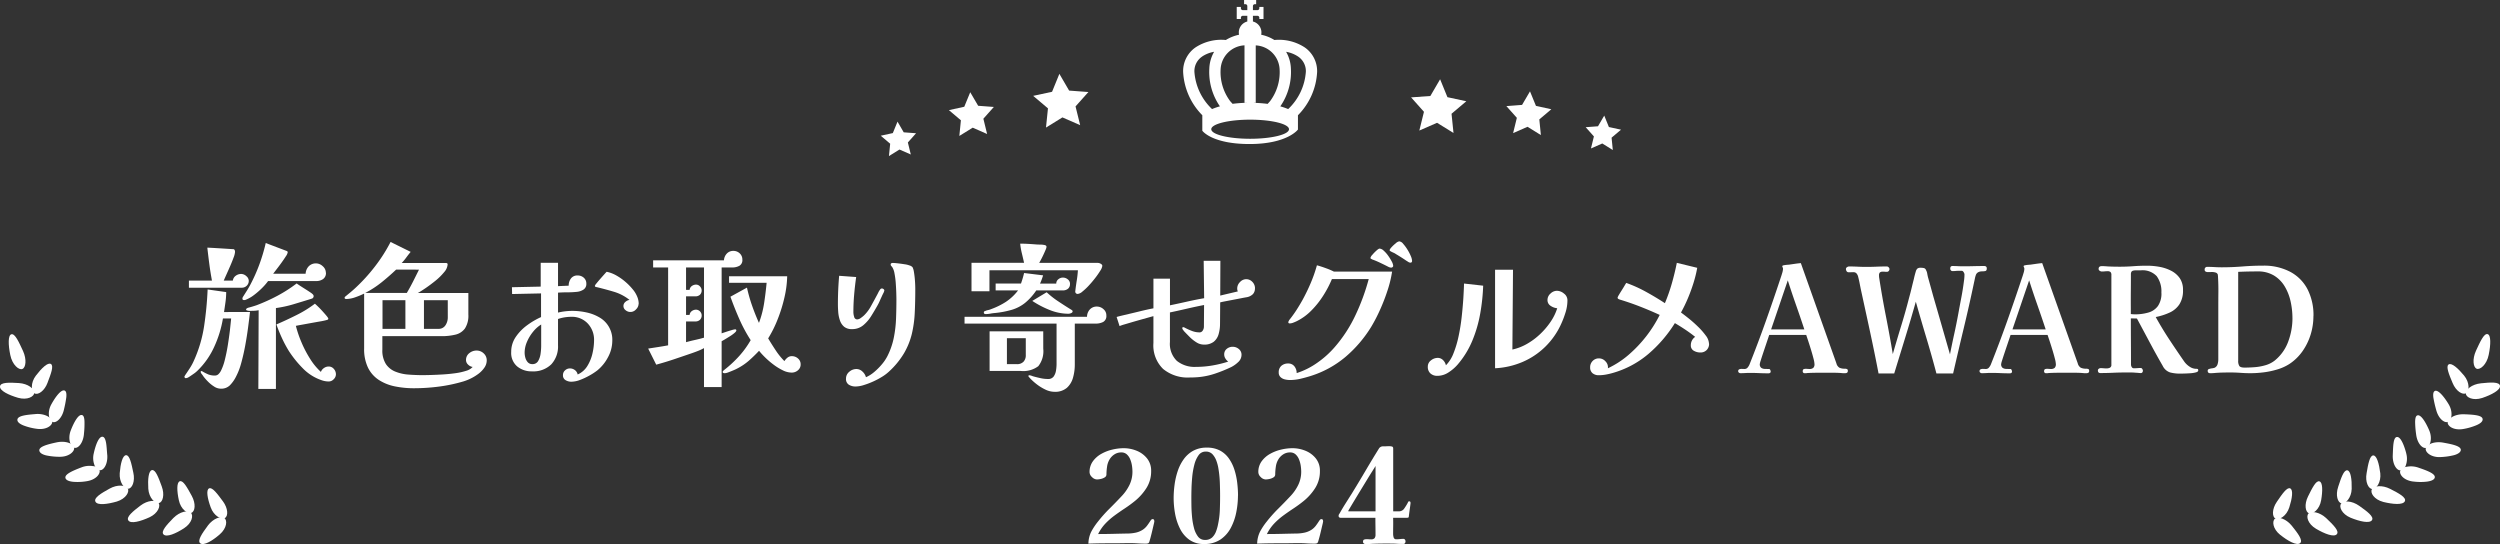 <svg xmlns="http://www.w3.org/2000/svg" width="302.332" height="65.791" viewBox="0 0 302.332 65.791">
  <rect x="0" y="0" width="302.332" height="65.791" fill="#333333" stroke="none"/>
  <g id="side_title_sp" transform="translate(162 3046.465)">
    <g id="Group_26600" data-name="Group 26600" transform="translate(-139.696 -3017.282)">
      <g id="Group_26597" data-name="Group 26597" transform="translate(0 0)">
        <path id="Path_23962" data-name="Path 23962" d="M7.929,96.223q-.093.823-.234,1.889t-.346,2.179q-.206,1.113-.486,2.123a8.007,8.007,0,0,1-.673,1.72,4.056,4.056,0,0,1-.7.963,1.48,1.48,0,0,1-1.094.4,1.483,1.483,0,0,1-.785-.243,4.1,4.1,0,0,1-.739-.589,6.138,6.138,0,0,1-.57-.645q-.056-.094-.2-.281a.585.585,0,0,1-.14-.261.1.1,0,0,1,.112-.112.34.34,0,0,1,.093.038,5.794,5.794,0,0,0,.729.374,2.132,2.132,0,0,0,.8.131.6.6,0,0,0,.449-.2,1.473,1.473,0,0,0,.281-.4,6.223,6.223,0,0,0,.467-1.328q.206-.823.356-1.758T5.5,98.439q.093-.85.15-1.431H4.656A13.454,13.454,0,0,1,3.618,100.4,9.426,9.426,0,0,1,1.59,103.31a3.164,3.164,0,0,1-.412.346c-.149.106-.3.209-.449.309a3.236,3.236,0,0,1-.28.177.64.64,0,0,1-.318.084.108.108,0,0,1-.093-.065.228.228,0,0,1-.037-.1.2.2,0,0,1,.037-.112.991.991,0,0,0,.056-.094q.281-.411.561-.841a6.264,6.264,0,0,0,.486-.9A15.794,15.794,0,0,0,2.384,97.9a42.051,42.051,0,0,0,.421-4.4l2.244.318a8.759,8.759,0,0,1-.084,1.206q-.084.608-.177,1.206Zm-.15-3.759a.791.791,0,0,1-.243.58.814.814,0,0,1-.6.243H.542v-.86H3.329q-.187-.991-.318-1.991t-.243-1.992q.093,0,.449.019t.814.047l.9.056,1.038.065a.258.258,0,0,1,.122.15.649.649,0,0,1,.028.187,2.334,2.334,0,0,1-.168.655q-.168.468-.411,1.028t-.468,1.056q-.224.5-.318.72h1.1a.85.85,0,0,1,.356-.589,1.1,1.1,0,0,1,.655-.215.932.932,0,0,1,.617.262.764.764,0,0,1,.3.58m9.331-.991a.873.873,0,0,1-.346.767,1.412,1.412,0,0,1-.832.243H10.116a6.843,6.843,0,0,1-.729.841,9.268,9.268,0,0,1-.954.832,4.218,4.218,0,0,1-.972.57.536.536,0,0,1-.243.056c-.137,0-.206-.056-.206-.168a.45.45,0,0,1,.093-.262l.449-.71q.224-.355.411-.711a19.932,19.932,0,0,0,1.1-2.468,21.281,21.281,0,0,0,.767-2.58l2.562.972a.161.161,0,0,1,.093.168,1.26,1.26,0,0,1-.224.468q-.224.356-.542.795t-.6.8q-.28.365-.393.514h3.927a1.4,1.4,0,0,1,.374-.9,1.206,1.206,0,0,1,1.7-.01,1.04,1.04,0,0,1,.374.776m-1.477,2.842a.329.329,0,0,1-.168.281l-.112.037-.112.037q-1.028.318-2.057.627a14,14,0,0,1-2.113.458v9.78H8.938l.037-9.518a3.479,3.479,0,0,1-.57.066q-.29.01-.589.009a1.269,1.269,0,0,1-.2-.037q-.159-.037-.159-.112a.169.169,0,0,1,.093-.15.84.84,0,0,1,.149-.075q.449-.112,1.01-.3a21.7,21.7,0,0,0,2.524-1.141,16.888,16.888,0,0,0,2.338-1.5q.15.112.44.3t.617.393q.327.206.589.383a1.724,1.724,0,0,1,.336.271.366.366,0,0,1,.075.187m2.693,9.443a.842.842,0,0,1-.271.608.822.822,0,0,1-.589.271,2.591,2.591,0,0,1-.916-.168,5.728,5.728,0,0,1-2.244-1.44,12.908,12.908,0,0,1-1.683-2.094,14.68,14.68,0,0,1-.832-1.561q-.383-.832-.664-1.636,1.141-.486,2.412-1.122a13.759,13.759,0,0,0,2.244-1.384q.093.075.356.327t.551.57q.29.318.5.57t.215.346q0,.094-.112.131c-.075.025-.137.044-.187.056a6.749,6.749,0,0,1-.673.14q-.486.084-1.057.187l-1.094.2q-.524.093-.8.15a13.272,13.272,0,0,0,.673,1.982,13.485,13.485,0,0,0,1.056,2.02,7.443,7.443,0,0,0,1.3,1.571.914.914,0,0,1,.365-.468.988.988,0,0,1,.57-.187.8.8,0,0,1,.626.29.959.959,0,0,1,.252.645" transform="translate(0 -87.677)" fill="#fff"/>
        <path id="Path_23963" data-name="Path 23963" d="M75.05,101.815a1.543,1.543,0,0,1-.29.888,3.194,3.194,0,0,1-.73.748,5.961,5.961,0,0,1-1.8.907,18.748,18.748,0,0,1-2.955.626,23.4,23.4,0,0,1-3.011.2,11.433,11.433,0,0,1-2.319-.225,5.6,5.6,0,0,1-1.926-.767,3.738,3.738,0,0,1-1.318-1.477,5.115,5.115,0,0,1-.477-2.338V93.737a9.353,9.353,0,0,1-1.056.44,3.365,3.365,0,0,1-1.113.215.309.309,0,0,1-.122-.028.1.1,0,0,1-.066-.1.17.17,0,0,1,.056-.15l.636-.524q.317-.262.617-.542a20.993,20.993,0,0,0,2.356-2.59,19.108,19.108,0,0,0,1.889-2.964l2.431,1.2q-.281.336-.533.682a6.926,6.926,0,0,1-.552.664h5.348q.206,0,.206.168a1.573,1.573,0,0,1-.42.935,7.06,7.06,0,0,1-1.038,1.029q-.617.5-1.215.907t-.935.589h6.115v2.6a2.839,2.839,0,0,1-.411,1.683,1.97,1.97,0,0,1-1.141.748,6.991,6.991,0,0,1-1.72.187H62.428v1.627a3.059,3.059,0,0,0,.43,1.749,2.492,2.492,0,0,0,1.15.916,5.267,5.267,0,0,0,1.58.355q.86.066,1.72.066.374,0,1.019-.019t1.421-.065q.776-.047,1.515-.15a7.316,7.316,0,0,0,1.3-.29,1.655,1.655,0,0,0,.785-.467.959.959,0,0,1-.551-.281.738.738,0,0,1-.252-.542,1.028,1.028,0,0,1,.393-.841,1.361,1.361,0,0,1,.879-.318,1.22,1.22,0,0,1,.869.346,1.127,1.127,0,0,1,.365.851M64.092,90.838q-.842.8-1.767,1.543a12.013,12.013,0,0,1-1.973,1.281h5.03q.411-.692.767-1.4l.71-1.421Zm1.122,3.7H62.446V98h2.768Zm5.124,0h-2.88V98H69.2a.955.955,0,0,0,.86-.431,1.707,1.707,0,0,0,.281-.953Z" transform="translate(-38.492 -87.416)" fill="#fff"/>
        <path id="Path_23964" data-name="Path 23964" d="M130.252,104.457a4.2,4.2,0,0,1-.514,1.982,5.118,5.118,0,0,1-1.3,1.608,7.365,7.365,0,0,1-.916.6,8.414,8.414,0,0,1-1.15.542,3.048,3.048,0,0,1-1.075.224,1.341,1.341,0,0,1-.692-.187.659.659,0,0,1-.318-.617.749.749,0,0,1,.252-.57.841.841,0,0,1,.589-.233.971.971,0,0,1,.6.2.881.881,0,0,1,.336.533,2.612,2.612,0,0,0,1.178-1.038,5.023,5.023,0,0,0,.617-1.533,7.128,7.128,0,0,0,.187-1.561,2.861,2.861,0,0,0-.758-2.029,2.615,2.615,0,0,0-2.01-.814,5.193,5.193,0,0,0-.795.065,4.544,4.544,0,0,0-.795.2V105a3.175,3.175,0,0,1-.823,2.319,3.1,3.1,0,0,1-2.319.842,2.727,2.727,0,0,1-1.8-.6,2.131,2.131,0,0,1-.72-1.739,3.174,3.174,0,0,1,.551-1.823,5.755,5.755,0,0,1,1.384-1.421,9.132,9.132,0,0,1,1.674-.982V98.734l-3.5.075-.019-.823,3.478-.075v-2.88h2.094v2.824l1.291-.056a1.415,1.415,0,0,1,.271-.869.949.949,0,0,1,.814-.365,1.082,1.082,0,0,1,.739.271.913.913,0,0,1,.309.72.791.791,0,0,1-.365.729,1.788,1.788,0,0,1-.795.262q-.561.056-1.131.056t-1.132.038v2.412a7.528,7.528,0,0,1,1.721-.206,8.087,8.087,0,0,1,1.72.187,5.279,5.279,0,0,1,1.561.6,3.1,3.1,0,0,1,1.561,2.824m-8.6-1.964a3.881,3.881,0,0,0-.982.879,5,5,0,0,0-.739,1.225,3.321,3.321,0,0,0-.281,1.3,2.348,2.348,0,0,0,.084.6,1.339,1.339,0,0,0,.29.552.708.708,0,0,0,.561.234.758.758,0,0,0,.71-.393,2.426,2.426,0,0,0,.29-.907,7,7,0,0,0,.066-.851Zm11.781-2.506a.96.96,0,0,1-.309.673.893.893,0,0,1-1.253.112.632.632,0,0,1-.037-1.01.948.948,0,0,1,.5-.243,5.568,5.568,0,0,0-1.907-.991q-1.066-.318-2.094-.561a.245.245,0,0,1-.122-.037.121.121,0,0,1-.066-.112.858.858,0,0,1,.187-.29q.186-.234.449-.533t.486-.551q.225-.253.3-.327a3.936,3.936,0,0,1,1.178.449,6.67,6.67,0,0,1,1.122.794,7.025,7.025,0,0,1,.879.907,3.259,3.259,0,0,1,.5.814,2.289,2.289,0,0,1,.2.907" transform="translate(-78.509 -92.434)" fill="#fff"/>
        <path id="Path_23965" data-name="Path 23965" d="M178.9,91.777a.781.781,0,0,1-.364.758,1.769,1.769,0,0,1-.851.2h-1.291V100.7l.477-.159q.364-.122.72-.225a2.514,2.514,0,0,1,.43-.1c.1,0,.15.044.15.131s-.075.178-.225.309a4.361,4.361,0,0,1-.552.4q-.327.206-.608.374t-.393.224V107.2H174.26v-4.713a5.9,5.9,0,0,1-.692.327q-.356.14-.729.271-1.085.374-2.169.739t-2.188.664l-.972-1.945,1.206-.187q.608-.093,1.206-.206V92.731h-1.814v-.86h8.565a1.292,1.292,0,0,1,.346-.814,1.044,1.044,0,0,1,.795-.327,1.08,1.08,0,0,1,.767.3.985.985,0,0,1,.318.748m-4.637.954H172.09v2.711h.43a.65.65,0,0,1,.271-.467.861.861,0,0,1,.514-.168.634.634,0,0,1,.468.215.721.721,0,0,1-.01,1.019.809.809,0,0,1-.551.187H172.09v2.244h.43a.65.65,0,0,1,.271-.467.861.861,0,0,1,.514-.168.7.7,0,0,1,.673.673.727.727,0,0,1-.206.552.78.78,0,0,1-.561.2H172.09v2.506q.542-.149,1.094-.271t1.075-.271Zm11.687,11.725a.9.9,0,0,1-.327.711,1.13,1.13,0,0,1-.757.28,2.449,2.449,0,0,1-1.066-.271,6.837,6.837,0,0,1-1.113-.682,9.832,9.832,0,0,1-1.01-.86,9.276,9.276,0,0,1-.757-.823q-.6.636-1.225,1.188a6.93,6.93,0,0,1-1.43.963,4.528,4.528,0,0,1-.44.206q-.309.131-.608.243a1.44,1.44,0,0,1-.449.112.5.5,0,0,1-.159-.028.129.129,0,0,1-.084-.14.2.2,0,0,1,.093-.15c.062-.05.106-.087.131-.112a14.146,14.146,0,0,0,1.758-1.636,11.035,11.035,0,0,0,1.4-1.935,18.206,18.206,0,0,1-1.374-2.552q-.589-1.337-1.075-2.7l2-1.1a18.813,18.813,0,0,0,.608,2.151q.365,1.048.832,2.094h.019a12.1,12.1,0,0,0,.617-2.384q.187-1.225.3-2.44h-4.544V93.8h7.031a12.478,12.478,0,0,1-.327,2.543A18,18,0,0,1,183.17,99a14.013,14.013,0,0,1-1.15,2.31q.411.692.907,1.44a8.434,8.434,0,0,0,1.057,1.309,1.626,1.626,0,0,1,.374-.421.82.82,0,0,1,.524-.177,1.1,1.1,0,0,1,.748.281.906.906,0,0,1,.318.71" transform="translate(-111.428 -89.572)" fill="#fff"/>
        <path id="Path_23966" data-name="Path 23966" d="M241.653,98.435a1.1,1.1,0,0,1-.131.336q-.131.262-.168.355-.132.281-.253.561a5.536,5.536,0,0,1-.271.542q-.336.6-.748,1.262a4.625,4.625,0,0,1-.973,1.131,2.06,2.06,0,0,1-1.365.468,1.426,1.426,0,0,1-.963-.3,1.721,1.721,0,0,1-.5-.776,4.064,4.064,0,0,1-.2-1q-.038-.523-.037-.972,0-.86.037-1.7t.113-1.7l2.057.15q-.15,1.066-.243,2.132t-.093,2.15a1.92,1.92,0,0,0,.093.524.376.376,0,0,0,.374.318.824.824,0,0,0,.449-.187,3.2,3.2,0,0,0,.392-.318,4.746,4.746,0,0,0,.842-1.141q.393-.711.692-1.272c.063-.113.122-.227.178-.346a1.881,1.881,0,0,1,.2-.327.266.266,0,0,1,.225-.15.34.34,0,0,1,.2.075.224.224,0,0,1,.1.187m3.74-.168q0,1.515-.065,2.861a13.815,13.815,0,0,1-.355,2.552,8.7,8.7,0,0,1-.954,2.347,9.82,9.82,0,0,1-1.86,2.244,5.178,5.178,0,0,1-.795.589,9.58,9.58,0,0,1-2.216,1,3.464,3.464,0,0,1-.973.168,1.512,1.512,0,0,1-.813-.215.8.8,0,0,1-.346-.739,1.044,1.044,0,0,1,.392-.823,1.294,1.294,0,0,1,.86-.337,1.05,1.05,0,0,1,.739.309,1.408,1.408,0,0,1,.421.683,4.017,4.017,0,0,0,.991-.626,7.406,7.406,0,0,0,.935-.935,5.091,5.091,0,0,0,.654-.963,8.731,8.731,0,0,0,.776-2.2,14.218,14.218,0,0,0,.281-2.309q.046-1.178.047-2.337,0-.317-.018-.879c-.012-.374-.035-.767-.065-1.178a9.6,9.6,0,0,0-.15-1.131,2.085,2.085,0,0,0-.271-.757,1.939,1.939,0,0,0-.131-.15.258.258,0,0,1-.056-.187.132.132,0,0,1,.084-.131.391.391,0,0,1,.159-.037q.186,0,.607.047t.832.112a2.632,2.632,0,0,1,.58.14.743.743,0,0,1,.383.225,1.791,1.791,0,0,1,.14.43,10.637,10.637,0,0,1,.141,1.1q.046.6.047,1.122" transform="translate(-157.017 -92.472)" fill="#fff"/>
        <path id="Path_23967" data-name="Path 23967" d="M298.936,96.782a.806.806,0,0,1-.383.795,1.966,1.966,0,0,1-.907.2h-2.525v4.956a5.787,5.787,0,0,1-.215,1.58,2.548,2.548,0,0,1-.748,1.234,2.182,2.182,0,0,1-1.505.477,2.6,2.6,0,0,1-1.113-.281,5.65,5.65,0,0,1-1.1-.692,6.341,6.341,0,0,1-.851-.8.206.206,0,0,1-.075-.131.082.082,0,0,1,.094-.093h.056a1.161,1.161,0,0,1,.252.065q.122.047.252.084.411.112.851.206a4.09,4.09,0,0,0,.851.093.8.8,0,0,0,.7-.308,1.723,1.723,0,0,0,.281-.73,5.08,5.08,0,0,0,.065-.776V97.773H281.788V96.95H296.6a1.307,1.307,0,0,1,.346-.889,1.118,1.118,0,0,1,.851-.346,1.169,1.169,0,0,1,.785.309.966.966,0,0,1,.356.757m-.486-6a1.373,1.373,0,0,1-.243.589,9.825,9.825,0,0,1-.617.888q-.374.487-.785.926a7.129,7.129,0,0,1-.767.72,1.052,1.052,0,0,1-.543.281.281.281,0,0,1-.318-.318.407.407,0,0,1,.01-.084.47.47,0,0,0,.009-.084q.074-.6.168-1.187t.131-1.188H284.8v2.543H282.63v-3.44h6.358q-.131-.58-.271-1.16a8.41,8.41,0,0,1-.2-1.159q.486,0,.973.028t.953.066c.15.012.305.018.468.018a2.855,2.855,0,0,1,.467.038.745.745,0,0,1,.225.066.2.2,0,0,1,.094.2,1.321,1.321,0,0,1-.113.346q-.112.271-.271.608t-.3.6q-.14.262-.2.356h7.106a.748.748,0,0,1,.327.1c.131.069.2.153.2.252m-3.908,2.188a.712.712,0,0,1-.243.589.951.951,0,0,1-.617.2h-3.216a6.961,6.961,0,0,1-1.374,1.524,4.738,4.738,0,0,1-1.562.813,11.344,11.344,0,0,1-2.038.393,4.643,4.643,0,0,0-.571.075,2.993,2.993,0,0,1-.57.056q-.224,0-.225-.187a.159.159,0,0,1,.047-.131.314.314,0,0,1,.121-.056,1.713,1.713,0,0,1,.356-.112,1.677,1.677,0,0,0,.355-.112,8.91,8.91,0,0,0,1.8-.888,6.14,6.14,0,0,0,1.459-1.375h-2.712V92.93h3.067q.112-.318.206-.636t.168-.636l2.3.281q-.075.243-.168.5c-.062.168-.131.334-.206.5h1.964a.646.646,0,0,1,.252-.524.856.856,0,0,1,.551-.206.929.929,0,0,1,.589.215.674.674,0,0,1,.271.552m-3.235,7.835a2.912,2.912,0,0,1-.6,2.113,3.019,3.019,0,0,1-2.113.58h-3.777V98.708h6.489Zm-2.113-1.272h-2.281v3.142h1.2a1.067,1.067,0,0,0,.8-.29,1.121,1.121,0,0,0,.281-.814Zm5.666-3.254c0,.1-.063.175-.187.224a.864.864,0,0,1-.3.075,6.121,6.121,0,0,1-2.3-.458,11.438,11.438,0,0,1-2.094-1.094l1.739-1.047a10.72,10.72,0,0,0,1.4,1.1q.785.524,1.515.973a1.37,1.37,0,0,1,.131.084.181.181,0,0,1,.093.14" transform="translate(-187.447 -87.825)" fill="#fff"/>
        <path id="Path_23968" data-name="Path 23968" d="M353.43,97.652a.984.984,0,0,1-.243.683,1.431,1.431,0,0,1-.8.383c-.15.025-.368.065-.654.122s-.6.116-.926.178-.639.122-.926.177-.5.1-.654.14l-.019,2.581a4.479,4.479,0,0,1-.168,1.253,1.819,1.819,0,0,1-.589.925,1.852,1.852,0,0,1-1.206.346,1.676,1.676,0,0,1-.889-.271,4.533,4.533,0,0,1-.823-.655q-.383-.383-.682-.7c-.038-.05-.081-.109-.131-.177a.337.337,0,0,1-.075-.2.092.092,0,0,1,.093-.1.225.225,0,0,1,.15.028,7.54,7.54,0,0,0,.916.421,2.565,2.565,0,0,0,.916.177.447.447,0,0,0,.4-.224.867.867,0,0,0,.14-.468l.019-2.618q-.972.187-2.1.449t-2.029.449v3.572a2.878,2.878,0,0,0,.832,2.281,3.414,3.414,0,0,0,2.328.73,11.661,11.661,0,0,0,1.973-.168,14.039,14.039,0,0,0,1.917-.468,1.27,1.27,0,0,1-.346-.383.913.913,0,0,1-.14-.477.834.834,0,0,1,.308-.682,1.1,1.1,0,0,1,.72-.252,1.128,1.128,0,0,1,.739.271.87.87,0,0,1,.327.7,1.181,1.181,0,0,1-.412.888,3.558,3.558,0,0,1-.823.589,17.221,17.221,0,0,1-1.973.8,8.929,8.929,0,0,1-2.085.43c-.162.012-.324.021-.486.028s-.33.009-.5.009a4.659,4.659,0,0,1-3.207-1.038,3.973,3.973,0,0,1-1.169-3.132V101q-.15.038-.552.15l-.935.262q-.533.15-1.075.308l-.953.281a5.48,5.48,0,0,0-.58.2l-.355-1.1c.112-.037.311-.09.6-.159l.991-.234q.561-.13,1.132-.271t1.037-.243q.468-.1.692-.14v-3.59h2V99.69q.991-.205,2.076-.449t2.057-.411l-.056-4.525h2.02l-.018,4.207q.542-.13,1.1-.261l1.028-.243a.782.782,0,0,1-.075-.356,1.087,1.087,0,0,1,.337-.776,1.024,1.024,0,0,1,.748-.346,1.011,1.011,0,0,1,.748.327,1.1,1.1,0,0,1,.318.795" transform="translate(-223.971 -91.95)" fill="#fff"/>
        <path id="Path_23969" data-name="Path 23969" d="M408.992,90.932a13.838,13.838,0,0,1-.542,2.244,22.784,22.784,0,0,1-.917,2.375,19.442,19.442,0,0,1-1.066,2.057,15.248,15.248,0,0,1-3.123,3.647,12.2,12.2,0,0,1-4.208,2.3q-.6.187-1.234.337a5.555,5.555,0,0,1-1.272.149,2.634,2.634,0,0,1-.6-.075,1.125,1.125,0,0,1-.533-.281.738.738,0,0,1-.215-.561,1.015,1.015,0,0,1,.318-.8,1.2,1.2,0,0,1,.823-.281.909.909,0,0,1,.757.346,1.281,1.281,0,0,1,.271.814,9.078,9.078,0,0,0,2.524-1.272,11.379,11.379,0,0,0,2.094-1.889,16.629,16.629,0,0,0,2.506-3.871,25.624,25.624,0,0,0,1.59-4.338h-4.451a13.023,13.023,0,0,1-1.019,1.954,10.608,10.608,0,0,1-1.449,1.833,6.559,6.559,0,0,1-1.776,1.3q-.15.075-.411.177a1.261,1.261,0,0,1-.449.1q-.168,0-.168-.15a.153.153,0,0,1,.038-.112c.012-.025.025-.053.037-.084a.2.2,0,0,1,.037-.065,13.933,13.933,0,0,0,.86-1.188q.393-.608.748-1.244.542-.991.991-2.047a17.03,17.03,0,0,0,.748-2.141q.543.15,1.122.365a8.242,8.242,0,0,1,.935.4Zm.131-.673a.177.177,0,0,1-.075.122.214.214,0,0,1-.131.066.757.757,0,0,1-.374-.093q-.393-.206-.963-.477a10.255,10.255,0,0,0-1-.421,1.2,1.2,0,0,0-.131-.075.119.119,0,0,1-.075-.112.857.857,0,0,1,.224-.365,4.835,4.835,0,0,1,.5-.514q.271-.243.384-.243a.807.807,0,0,1,.486.243,3.515,3.515,0,0,1,.542.608,5.7,5.7,0,0,1,.44.71,1.32,1.32,0,0,1,.178.552m2.281-.636q0,.224-.206.224a.529.529,0,0,1-.272-.1c-.106-.068-.19-.122-.252-.159q-.3-.206-.608-.4t-.626-.384a1.439,1.439,0,0,0-.262-.149q-.131-.056-.28-.131a1.358,1.358,0,0,0-.131-.075.12.12,0,0,1-.075-.112q0-.112.234-.365a4.678,4.678,0,0,1,.514-.477.837.837,0,0,1,.411-.225.7.7,0,0,1,.468.29,5.035,5.035,0,0,1,.514.692,5.319,5.319,0,0,1,.411.785,1.7,1.7,0,0,1,.159.589" transform="translate(-262.946 -87.267)" fill="#fff"/>
        <path id="Path_23970" data-name="Path 23970" d="M455.822,99.471a24.122,24.122,0,0,1-.356,3.366,15.6,15.6,0,0,1-.954,3.282,10.707,10.707,0,0,1-1.776,2.889,5.1,5.1,0,0,1-1.094.944,2.446,2.446,0,0,1-1.356.421,1.2,1.2,0,0,1-.841-.29,1.044,1.044,0,0,1-.318-.813.931.931,0,0,1,.384-.767,1.3,1.3,0,0,1,.814-.3.881.881,0,0,1,.645.271,1.233,1.233,0,0,1,.346.626,4.144,4.144,0,0,0,.916-1.449,12.492,12.492,0,0,0,.617-2.066q.243-1.14.374-2.328t.2-2.244q.065-1.057.084-1.8Zm10.191,1.758a4.939,4.939,0,0,1-.225,1.459,11.407,11.407,0,0,1-.523,1.384,9.109,9.109,0,0,1-1.936,2.786,8.945,8.945,0,0,1-2.758,1.842,9.652,9.652,0,0,1-3.31.757V97.545h2.169l-.075,9.649a6.143,6.143,0,0,0,1.73-.664,8.15,8.15,0,0,0,1.589-1.169,8.934,8.934,0,0,0,1.291-1.505,6.289,6.289,0,0,0,.813-1.655,1.709,1.709,0,0,1-.795-.29.812.812,0,0,1-.383-.72,1.02,1.02,0,0,1,.365-.767,1.13,1.13,0,0,1,.776-.336,1.358,1.358,0,0,1,.851.336,1,1,0,0,1,.421.8" transform="translate(-298.762 -94.106)" fill="#fff"/>
        <path id="Path_23971" data-name="Path 23971" d="M522.155,104.812a1.057,1.057,0,0,1-.29.767,1.032,1.032,0,0,1-.776.3,1.551,1.551,0,0,1-.776-.206.712.712,0,0,1-.365-.673,1.211,1.211,0,0,1,.524-1.01q-.581-.467-1.2-.879t-1.253-.785a16.029,16.029,0,0,1-3.216,3.74,11.531,11.531,0,0,1-4.338,2.3,8.076,8.076,0,0,1-.813.187,4.78,4.78,0,0,1-.832.075,1.138,1.138,0,0,1-.758-.243.874.874,0,0,1-.29-.71,1.052,1.052,0,0,1,.309-.776,1.028,1.028,0,0,1,.757-.309,1.047,1.047,0,0,1,.8.374,1,1,0,0,1,.281.823,10.955,10.955,0,0,0,2.515-1.636,15.621,15.621,0,0,0,3.75-4.815q-1.178-.542-2.375-1.01t-2.431-.841a1.162,1.162,0,0,1-.2-.084.184.184,0,0,1-.084-.178,1.264,1.264,0,0,1,.14-.281q.14-.243.336-.551t.356-.58q.158-.271.215-.346a16.127,16.127,0,0,1,2.4,1.085q1.187.654,2.272,1.365a21.361,21.361,0,0,0,.841-2.4q.355-1.243.6-2.477l2.468.6a14.619,14.619,0,0,1-.449,1.823q-.3.963-.692,1.889a17.239,17.239,0,0,1-.823,1.692q.336.244.9.692t1.132,1a8.414,8.414,0,0,1,.963,1.094,1.742,1.742,0,0,1,.392.991" transform="translate(-337.775 -92.434)" fill="#fff"/>
      </g>
      <g id="Group_26598" data-name="Group 26598" transform="translate(187.896 2.634)">
        <path id="Path_23972" data-name="Path 23972" d="M135.451,180.617q0,.263-.333.263h-.211a1.653,1.653,0,0,1-.228-.017q-.439-.036-.9-.035H131.7q-.579,0-1.175.035a.591.591,0,0,1-.14.017h-.14a.217.217,0,0,1-.245-.246q0-.21.149-.254a.922.922,0,0,1,.342-.026q.193.017.316.017a.691.691,0,0,0,.465-.131.6.6,0,0,0,.149-.465,3.281,3.281,0,0,0-.123-.675q-.123-.482-.3-1.061t-.342-1.079l-.237-.71h-4.473l-.158.474q-.123.368-.289.86t-.324.965q-.158.473-.263.815a2.3,2.3,0,0,0-.105.412.52.52,0,0,0,.175.456.792.792,0,0,0,.439.131q.263.009.509.009.088,0,.14.114a.493.493,0,0,1,.053.2.177.177,0,0,1-.079.158.3.3,0,0,1-.166.053q-.579,0-1.149-.026t-1.131-.026q-.281,0-.561.018t-.579.017a.28.28,0,0,1-.175-.07.2.2,0,0,1-.088-.158.231.231,0,0,1,.14-.246.811.811,0,0,1,.324-.044c.123.006.225.009.307.009a.465.465,0,0,0,.377-.184,1.424,1.424,0,0,0,.219-.36q1.035-2.6,1.965-5.218t1.807-5.271q.07-.193.175-.544a2.034,2.034,0,0,0,.105-.526.38.38,0,0,0-.044-.185.305.305,0,0,1-.044-.149c0-.046.058-.081.175-.105a3.485,3.485,0,0,1,.368-.052c.129-.012.211-.018.246-.018l.728-.105q.359-.052.728-.087l4.3,12.121a.852.852,0,0,0,.377.535,1.489,1.489,0,0,0,.64.114.689.689,0,0,1,.263.044c.07.029.105.108.105.237m-5.262-5.035q-.491-1.491-1.009-2.964t-.991-2.965q-.509,1.491-1.009,2.965t-1.009,2.964Z" transform="translate(-122.19 -167.566)" fill="#fff"/>
        <path id="Path_23973" data-name="Path 23973" d="M197.322,169.428q0,.281-.193.316a2.144,2.144,0,0,1-.386.035,1.007,1.007,0,0,0-.421.088.615.615,0,0,0-.3.3,2.961,2.961,0,0,0-.14.491q-.053.263-.105.491-.579,2.754-1.237,5.491t-1.289,5.49h-2.017q-.579-2.193-1.228-4.35t-1.263-4.333q-.614,2.175-1.281,4.342t-1.333,4.341h-1.894q-.368-1.929-.772-3.841t-.824-3.824l-.561-2.579q-.07-.351-.14-.71t-.158-.693a.956.956,0,0,0-.254-.5.551.551,0,0,0-.368-.105q-.219.009-.535.009a.274.274,0,0,1-.254-.131.52.52,0,0,1-.079-.272.252.252,0,0,1,.132-.21.44.44,0,0,1,.237-.088q.508,0,1.035.026t1.052.026q.632,0,1.254-.026t1.237-.026a.293.293,0,0,1,.219.105.315.315,0,0,1,.1.21.351.351,0,0,1-.087.228.284.284,0,0,1-.228.105c-.082,0-.161,0-.237-.009s-.155-.009-.237-.009a.544.544,0,0,0-.377.1.51.51,0,0,0-.1.36c0,.059,0,.12.009.184a1.686,1.686,0,0,0,.026.184q.351,2.281.8,4.561t.833,4.578q.491-1.719,1.017-3.429t.965-3.429q.158-.561.289-1.114t.272-1.1q.052-.246.114-.482t.132-.465a.723.723,0,0,1,.2-.333.63.63,0,0,1,.377-.088,1.976,1.976,0,0,1,.386.035.367.367,0,0,1,.263.245,1.24,1.24,0,0,1,.149.43q.044.254.1.465.158.562.316,1.132t.316,1.149q.508,1.754,1.009,3.5t1.009,3.517q.245-1.245.517-2.482t.5-2.482q.175-.964.36-1.929t.307-1.93q.035-.211.052-.43t.017-.43a.583.583,0,0,0-.1-.254q-.1-.166-.219-.166h-.421a3.265,3.265,0,0,0-.342.017,3.46,3.46,0,0,1-.36.017.26.26,0,0,1-.2-.088.3.3,0,0,1-.079-.211q0-.315.263-.316.316,0,.64.017t.64.017q.648,0,1.28-.017t1.28-.017q.316,0,.316.3" transform="translate(-167.256 -168.779)" fill="#fff"/>
        <path id="Path_23974" data-name="Path 23974" d="M265.57,180.617q0,.263-.333.263h-.211a1.655,1.655,0,0,1-.228-.017q-.439-.036-.9-.035h-2.079q-.579,0-1.175.035a.592.592,0,0,1-.14.017h-.14a.217.217,0,0,1-.245-.246q0-.21.149-.254a.922.922,0,0,1,.342-.026q.193.017.316.017a.692.692,0,0,0,.465-.131.6.6,0,0,0,.149-.465,3.266,3.266,0,0,0-.123-.675q-.123-.482-.3-1.061t-.342-1.079l-.237-.71h-4.473c-.023.07-.076.228-.158.474s-.179.532-.29.86-.219.649-.324.965-.193.587-.263.815a2.318,2.318,0,0,0-.105.412.52.52,0,0,0,.175.456.791.791,0,0,0,.439.131q.263.009.509.009.088,0,.14.114a.493.493,0,0,1,.052.2.177.177,0,0,1-.079.158.3.3,0,0,1-.167.053q-.579,0-1.149-.026t-1.131-.026q-.281,0-.561.018t-.579.017a.281.281,0,0,1-.176-.07.2.2,0,0,1-.087-.158.231.231,0,0,1,.14-.246.812.812,0,0,1,.325-.044c.123.006.225.009.307.009a.465.465,0,0,0,.377-.184,1.427,1.427,0,0,0,.219-.36q1.035-2.6,1.965-5.218t1.807-5.271q.07-.193.175-.544a2.036,2.036,0,0,0,.105-.526.377.377,0,0,0-.044-.185.305.305,0,0,1-.044-.149c0-.046.058-.081.175-.105a3.49,3.49,0,0,1,.368-.052q.193-.018.246-.018l.728-.105q.359-.052.728-.087l4.3,12.121a.851.851,0,0,0,.377.535,1.49,1.49,0,0,0,.64.114.689.689,0,0,1,.263.044c.07.029.105.108.105.237m-5.262-5.035q-.491-1.491-1.009-2.964t-.991-2.965q-.509,1.491-1.009,2.965t-1.009,2.964Z" transform="translate(-223.12 -167.566)" fill="#fff"/>
        <path id="Path_23975" data-name="Path 23975" d="M328.255,181.638q0,.158-.289.237a3.52,3.52,0,0,1-.684.105c-.263.018-.512.029-.745.035s-.392.009-.474.009a4.741,4.741,0,0,1-1.2-.14,1.51,1.51,0,0,1-.9-.789q-.807-1.4-1.579-2.85t-1.544-2.885l-.737-.018q0,1.386.009,2.78t.009,2.8a.593.593,0,0,0,.088.307.285.285,0,0,0,.263.149c.141,0,.281-.006.421-.017s.281-.018.421-.018a.215.215,0,0,1,.167.114.372.372,0,0,1,.079.2.359.359,0,0,1-.062.211.211.211,0,0,1-.184.088,2.417,2.417,0,0,1-.3-.018,2.26,2.26,0,0,0-.281-.018,5.729,5.729,0,0,0-.631-.035h-.631q-.755,0-1.518.035t-1.535.035q-.3,0-.3-.316a.242.242,0,0,1,.105-.2.371.371,0,0,1,.228-.079c.117,0,.234.006.351.017a3.454,3.454,0,0,0,.351.018.931.931,0,0,0,.421-.087.371.371,0,0,0,.175-.369V170.1a.482.482,0,0,0-.105-.36.514.514,0,0,0-.351-.1q-.176,0-.351.018a3.47,3.47,0,0,1-.351.017.458.458,0,0,1-.254-.088.263.263,0,0,1-.132-.228q0-.333.386-.334.175,0,.351.009t.351.026q.351.018.719.026t.719.009q.842,0,1.675-.061t1.658-.061a8.547,8.547,0,0,1,1.473.132,5.014,5.014,0,0,1,1.412.465,2.857,2.857,0,0,1,1.061.9,2.446,2.446,0,0,1,.4,1.447,3.067,3.067,0,0,1-.43,1.719,2.808,2.808,0,0,1-1.175,1,7.471,7.471,0,0,1-1.693.544q.772,1.4,1.666,2.754t1.807,2.666a2.436,2.436,0,0,0,.631.588,1.416,1.416,0,0,0,.79.254.487.487,0,0,1,.184.026c.041.017.061.073.061.166m-4.455-9.4a3.1,3.1,0,0,0-.57-2,2.343,2.343,0,0,0-1.921-.7h-.614a1.227,1.227,0,0,0-.3.035.351.351,0,0,0-.228.158.684.684,0,0,0-.053.3q0,1.018-.009,2.026T320.1,174.1v.719q.122.017.246.026c.081.006.163.009.245.009a5.679,5.679,0,0,0,1.64-.219,2.155,2.155,0,0,0,1.149-.79,2.659,2.659,0,0,0,.421-1.6" transform="translate(-272.614 -168.658)" fill="#fff"/>
        <path id="Path_23976" data-name="Path 23976" d="M386.824,175.078a7.514,7.514,0,0,1-.333,2.21,7.191,7.191,0,0,1-.974,2.008,5.9,5.9,0,0,1-1.587,1.553,5.616,5.616,0,0,1-1.439.658,9.732,9.732,0,0,1-1.675.36,13.019,13.019,0,0,1-1.588.105q-.615,0-1.219-.044t-1.219-.044q-.438,0-.886.009t-.9.044c-.117.012-.228.02-.334.027s-.21.009-.316.009q-.315,0-.315-.281a.217.217,0,0,1,.158-.228,1.94,1.94,0,0,1,.351-.079,1.738,1.738,0,0,0,.3-.061.684.684,0,0,0,.386-.439,2.049,2.049,0,0,0,.088-.579v-6.332q0-.912.009-1.816t-.044-1.8c0-.023,0-.073-.009-.149s-.009-.12-.009-.131a.381.381,0,0,0-.281-.281,1.5,1.5,0,0,0-.491-.061q-.263.009-.439.009a.575.575,0,0,1-.263-.061.239.239,0,0,1-.123-.237.3.3,0,0,1,.333-.333q.438,0,.868.026t.868.026q1.245,0,2.5-.1t2.5-.1a6.786,6.786,0,0,1,3.262.737,5.019,5.019,0,0,1,2.1,2.1,6.855,6.855,0,0,1,.728,3.263m-2.543.246a9.306,9.306,0,0,0-.219-2,6.087,6.087,0,0,0-.71-1.824,3.853,3.853,0,0,0-1.3-1.324,3.7,3.7,0,0,0-1.982-.5q-1.193,0-2.35.053v10.735a1.134,1.134,0,0,0,.14.649q.14.193.631.193.6,0,1.254-.052a6.3,6.3,0,0,0,1.28-.237,3.283,3.283,0,0,0,1.1-.553,5.281,5.281,0,0,0,1.649-2.315,8.134,8.134,0,0,0,.509-2.824" transform="translate(-317.256 -168.657)" fill="#fff"/>
      </g>
    </g>
    <g id="Group_26599" data-name="Group 26599" transform="translate(-30.37 -2992.505)">
      <path id="Path_23977" data-name="Path 23977" d="M219.048,268.335a3.578,3.578,0,0,1-.08.391q-.08.343-.183.781t-.2.8q-.1.359-.128.454-.064.208-.167.247a.86.86,0,0,1-.3.04q-.478,0-.949-.032t-.933-.032q-.415,0-.845.008t-.845.008q-.829,0-1.666.008t-1.682.04a3.379,3.379,0,0,1,.343-1.443,7.676,7.676,0,0,1,.821-1.236,16.3,16.3,0,0,1,1.371-1.538q.733-.726,1.435-1.475a5.4,5.4,0,0,0,.981-1.379,3.641,3.641,0,0,0,.375-1.635,5.079,5.079,0,0,0-.056-.709,3.3,3.3,0,0,0-.207-.766,1.652,1.652,0,0,0-.415-.614.968.968,0,0,0-.678-.239,1.488,1.488,0,0,0-.837.247,1.839,1.839,0,0,0-.6.646,2.3,2.3,0,0,0-.279.853,6.515,6.515,0,0,0-.072.917.409.409,0,0,1-.215.359,1.457,1.457,0,0,1-.486.191,2.292,2.292,0,0,1-.447.056.867.867,0,0,1-.6-.287.83.83,0,0,1-.295-.59,2.183,2.183,0,0,1,.4-1.316,3.154,3.154,0,0,1,1.021-.9,5.035,5.035,0,0,1,1.339-.518,5.958,5.958,0,0,1,1.355-.168,4.135,4.135,0,0,1,1.587.311,3.078,3.078,0,0,1,1.252.925,2.352,2.352,0,0,1,.494,1.523,3.771,3.771,0,0,1-.558,2.041,6.491,6.491,0,0,1-1.419,1.595q-.59.478-1.22.893t-1.228.853a8.418,8.418,0,0,0-1.108.973,5.166,5.166,0,0,0-.877,1.267q.924,0,1.842-.024t1.842-.04a4.882,4.882,0,0,0,.893-.112,2.559,2.559,0,0,0,.829-.351,2.13,2.13,0,0,0,.5-.47q.2-.263.391-.566a1.485,1.485,0,0,1,.128-.167.222.222,0,0,1,.175-.072q.191,0,.191.255" transform="translate(-211.076 -259.262)" fill="#fff"/>
      <path id="Path_23978" data-name="Path 23978" d="M254.939,265.065a10.49,10.49,0,0,1-.2,2,6.853,6.853,0,0,1-.661,1.905,3.868,3.868,0,0,1-1.26,1.419,3.437,3.437,0,0,1-1.977.542,2.967,2.967,0,0,1-1.8-.526,3.671,3.671,0,0,1-1.132-1.371,6.669,6.669,0,0,1-.582-1.81,10.772,10.772,0,0,1-.167-1.842,12.349,12.349,0,0,1,.111-1.61,8.992,8.992,0,0,1,.375-1.643,5.32,5.32,0,0,1,.726-1.443,3.486,3.486,0,0,1,1.148-1.029,3.357,3.357,0,0,1,1.658-.383,3.274,3.274,0,0,1,1.595.359,3.132,3.132,0,0,1,1.076.965,5.031,5.031,0,0,1,.662,1.355,8.379,8.379,0,0,1,.335,1.555,13.209,13.209,0,0,1,.1,1.555m-2.168.128q0-.845-.032-1.706a13.111,13.111,0,0,0-.176-1.706,4.882,4.882,0,0,0-.231-.885,2.374,2.374,0,0,0-.47-.805,1.063,1.063,0,0,0-.829-.335,1.026,1.026,0,0,0-.869.447,3.372,3.372,0,0,0-.51,1.148,9.141,9.141,0,0,0-.255,1.475q-.072.774-.088,1.443t-.016,1.036q0,.351.008.973t.072,1.331a8.361,8.361,0,0,0,.231,1.355,2.928,2.928,0,0,0,.486,1.06,1.013,1.013,0,0,0,.845.414,1.211,1.211,0,0,0,.869-.295,1.94,1.94,0,0,0,.478-.741,5.047,5.047,0,0,0,.247-.893,9.855,9.855,0,0,0,.207-1.658q.032-.829.032-1.658" transform="translate(-236.858 -259.102)" fill="#fff"/>
      <path id="Path_23979" data-name="Path 23979" d="M290.543,268.335a3.656,3.656,0,0,1-.08.391l-.184.781q-.1.439-.2.8t-.128.454q-.064.208-.167.247a.858.858,0,0,1-.3.04q-.478,0-.949-.032t-.933-.032q-.415,0-.845.008t-.845.008q-.829,0-1.666.008t-1.682.04a3.379,3.379,0,0,1,.343-1.443,7.662,7.662,0,0,1,.821-1.236,16.373,16.373,0,0,1,1.371-1.538q.733-.726,1.435-1.475a5.392,5.392,0,0,0,.981-1.379,3.64,3.64,0,0,0,.375-1.635,5.075,5.075,0,0,0-.056-.709,3.3,3.3,0,0,0-.207-.766,1.652,1.652,0,0,0-.414-.614.969.969,0,0,0-.678-.239,1.486,1.486,0,0,0-.837.247,1.837,1.837,0,0,0-.6.646,2.307,2.307,0,0,0-.279.853,6.5,6.5,0,0,0-.072.917.409.409,0,0,1-.216.359,1.454,1.454,0,0,1-.486.191,2.289,2.289,0,0,1-.446.056.866.866,0,0,1-.6-.287.83.83,0,0,1-.295-.59,2.183,2.183,0,0,1,.4-1.316,3.154,3.154,0,0,1,1.021-.9,5.04,5.04,0,0,1,1.339-.518,5.959,5.959,0,0,1,1.355-.168,4.135,4.135,0,0,1,1.587.311,3.076,3.076,0,0,1,1.252.925,2.352,2.352,0,0,1,.494,1.523,3.77,3.77,0,0,1-.558,2.041,6.489,6.489,0,0,1-1.419,1.595q-.59.478-1.22.893t-1.228.853a8.42,8.42,0,0,0-1.108.973,5.166,5.166,0,0,0-.877,1.267q.924,0,1.842-.024t1.842-.04a4.881,4.881,0,0,0,.893-.112,2.563,2.563,0,0,0,.83-.351,2.135,2.135,0,0,0,.5-.47q.2-.263.391-.566a1.47,1.47,0,0,1,.128-.167.221.221,0,0,1,.175-.072q.191,0,.192.255" transform="translate(-262.161 -259.262)" fill="#fff"/>
      <path id="Path_23980" data-name="Path 23980" d="M325.777,265.487q0,.1-.048.446t-.1.717c-.032.245-.053.42-.064.526-.011.074-.039.117-.087.128a.685.685,0,0,1-.152.016h-1.658q.016.495.008.981t-.008.965a1.564,1.564,0,0,0,.064.43.306.306,0,0,0,.335.223,3.811,3.811,0,0,0,.43-.024,3.531,3.531,0,0,1,.415-.024.215.215,0,0,1,.192.1.368.368,0,0,1,0,.415.215.215,0,0,1-.192.1q-.223,0-.455-.008t-.454-.024q-.351-.016-.7-.016h-.718q-.367,0-.733.008c-.245.006-.489.013-.734.024-.128.01-.255.019-.383.024s-.261.008-.4.008a.337.337,0,0,1-.207-.072.235.235,0,0,1-.1-.2c0-.149.043-.239.128-.271a.859.859,0,0,1,.3-.048c.085,0,.173,0,.263.008s.178.008.263.008a.546.546,0,0,0,.446-.143.728.728,0,0,0,.112-.447q0-.51-.008-1.013t-.008-1h-4.162q-.287,0-.287-.239a.382.382,0,0,1,.1-.255q.366-.654.765-1.284t.8-1.268q.813-1.323,1.6-2.663t1.6-2.647a.564.564,0,0,1,.51-.287c.128,0,.257,0,.391-.008s.268-.008.406-.008a1.083,1.083,0,0,1,.287.04q.143.04.143.231v7.606h.686a.766.766,0,0,0,.661-.359,6.643,6.643,0,0,0,.407-.662,1.031,1.031,0,0,1,.064-.136.134.134,0,0,1,.127-.056q.143,0,.144.159m-4.225-4.432q-.08.143-.359.582t-.654,1.053l-.773,1.267q-.4.654-.741,1.22t-.558.933c-.144.244-.215.372-.215.382,0,.032.021.048.064.048h3.237v-5.485Z" transform="translate(-286.824 -258.663)" fill="#fff"/>
    </g>
    <g id="Group_26596" data-name="Group 26596" transform="translate(-55.599 -3046.465)">
      <path id="Path_23981" data-name="Path 23981" d="M270.663,8.7a3.488,3.488,0,0,0-1.509-2.974,5.7,5.7,0,0,0-3.657-.888A4.984,4.984,0,0,0,263.9,4.2a1.369,1.369,0,0,0-1-1.6V1.909h.542a.233.233,0,0,1,.233.233V2.3h.505V.836h-.505V.994a.233.233,0,0,1-.233.233H262.9V.738a.233.233,0,0,1,.233-.233h.158V0H261.83V.505h.158a.233.233,0,0,1,.233.233v.488h-.542a.233.233,0,0,1-.233-.233V.836h-.505V2.3h.505V2.141a.233.233,0,0,1,.233-.233h.542V2.6a1.369,1.369,0,0,0-1,1.6,4.99,4.99,0,0,0-1.595.637,5.705,5.705,0,0,0-3.657.888A3.489,3.489,0,0,0,254.46,8.7a8,8,0,0,0,2.319,5.234V15.81s1.133,1.608,5.713,1.608,5.852-1.751,5.852-1.751V13.938A8,8,0,0,0,270.663,8.7m-1.364,0a6.863,6.863,0,0,1-2.137,4.491,7.651,7.651,0,0,0-.951-.329,7.3,7.3,0,0,0,1.281-4.58,4.346,4.346,0,0,0-.58-2.017,3.757,3.757,0,0,1,1.456.577A2.122,2.122,0,0,1,269.3,8.7m-8.859,3.857-.29-.321a5.867,5.867,0,0,1-1.157-3.885,3.04,3.04,0,0,1,2.886-2.868v6.943h.681a16.242,16.242,0,0,0-2.121.13m2.8-.13V5.489a3.04,3.04,0,0,1,2.886,2.868,5.863,5.863,0,0,1-1.156,3.883l-.291.322a16.242,16.242,0,0,0-2.121-.13Zm-6.489-5.586a3.757,3.757,0,0,1,1.456-.577,4.347,4.347,0,0,0-.58,2.017,7.3,7.3,0,0,0,1.281,4.58,7.655,7.655,0,0,0-.951.329A6.863,6.863,0,0,1,255.824,8.7a2.122,2.122,0,0,1,.931-1.858m5.807,9.94c-2.6,0-4.7-.518-4.7-1.155s2.105-1.156,4.7-1.156,4.7.517,4.7,1.156-2.105,1.155-4.7,1.155" transform="translate(-217.781)" fill="#fff"/>
      <path id="Path_23982" data-name="Path 23982" d="M3.346,5.277,1.278,6.364l.4-2.3L0,2.431,2.312,2.1,3.346,0,4.38,2.1l2.312.336L5.019,4.062l.4,2.3Z" transform="matrix(0.998, -0.07, 0.07, 0.998, 18.373, 9.166)" fill="#fff"/>
      <path id="Path_23983" data-name="Path 23983" d="M2.723,4.294,1.04,5.179l.321-1.874L0,1.978,1.882,1.7,2.723,0l.841,1.7,1.882.274L4.084,3.305l.321,1.874Z" transform="matrix(0.998, -0.07, 0.07, 0.998, 8.214, 11.345)" fill="#fff"/>
      <path id="Path_23984" data-name="Path 23984" d="M2.142,3.379l-1.324.7L1.071,2.6,0,1.556l1.48-.215L2.142,0,2.8,1.341l1.48.215L3.214,2.6l.253,1.474Z" transform="matrix(0.998, -0.07, 0.07, 0.998, 0, 14.86)" fill="#fff"/>
      <path id="Path_23985" data-name="Path 23985" d="M3.346,5.277,5.414,6.364l-.4-2.3L6.692,2.431,4.38,2.1,3.346,0,2.312,2.1,0,2.431,1.673,4.062l-.4,2.3Z" transform="matrix(0.998, 0.07, -0.07, 0.998, 64.417, 9.35)" fill="#fff"/>
      <path id="Path_23986" data-name="Path 23986" d="M2.723,4.294l1.683.885L4.084,3.305,5.446,1.978,3.564,1.7,2.723,0,1.882,1.7,0,1.978,1.362,3.305,1.04,5.179Z" transform="matrix(0.998, 0.07, -0.07, 0.998, 75.908, 10.857)" fill="#fff"/>
      <path id="Path_23987" data-name="Path 23987" d="M2.142,3.379l1.324.7L3.213,2.6,4.285,1.556,2.8,1.341,2.142,0,1.48,1.341,0,1.556,1.071,2.6.818,4.075Z" transform="matrix(0.998, 0.07, -0.07, 0.998, 85.467, 13.829)" fill="#fff"/>
    </g>
    <g id="Group_26603" data-name="Group 26603" transform="translate(-162 -3006.067)">
      <g id="Group_26601" data-name="Group 26601" transform="translate(0 0.022)">
        <path id="Path_23988" data-name="Path 23988" d="M64.562,228.1c.472,1.039.34,2.008-.073,2.181s-1.223-.488-1.465-1.688c-.254-1.226-.291-2.417.143-2.511s.9.947,1.395,2.019" transform="translate(-61.78 -226.08)" fill="#fff"/>
        <path id="Path_23989" data-name="Path 23989" d="M61.959,243.7c1.117.07,1.879.7,1.872,1.167s-.844.936-1.965.617c-1.137-.333-2.227-.853-2.184-1.373s1.145-.482,2.277-.411" transform="translate(-59.681 -237.797)" fill="#fff"/>
        <path id="Path_23990" data-name="Path 23990" d="M73.09,239.012c-.375,1.018-1.168,1.542-1.582,1.3s-.5-1.273.16-2.141c.687-.9,1.445-1.639,1.819-1.413s0,1.2-.4,2.251" transform="translate(-67.332 -233.161)" fill="#fff"/>
        <path id="Path_23991" data-name="Path 23991" d="M68.16,254.953c1.119-.086,1.955.434,2.017.9.047.466-.7,1.045-1.86.886a7.059,7.059,0,0,1-1.605-.4c-.443-.176-.741-.4-.752-.66-.028-.521,1.061-.632,2.2-.722" transform="translate(-63.858 -245.302)" fill="#fff"/>
        <path id="Path_23992" data-name="Path 23992" d="M79.151,248.734c-.229,1.058-.94,1.69-1.384,1.511s-.67-1.191-.139-2.142c.546-.985,1.213-1.825,1.606-1.65.2.089.233.385.2.792a13.682,13.682,0,0,1-.284,1.488" transform="translate(-71.413 -239.639)" fill="#fff"/>
        <path id="Path_23993" data-name="Path 23993" d="M75.961,265.068c1.091-.24,2.01.138,2.121.6.124.443-.55,1.14-1.708,1.139a7.931,7.931,0,0,1-1.651-.165c-.468-.108-.776-.3-.834-.552-.108-.508.967-.78,2.072-1.023" transform="translate(-69.127 -251.987)" fill="#fff"/>
        <path id="Path_23994" data-name="Path 23994" d="M86.515,257.577c-.086,1.089-.681,1.8-1.157,1.7s-.831-1.087-.441-2.1c.411-1.062.941-1.976,1.36-1.863.212.054.281.349.3.758a11.143,11.143,0,0,1-.065,1.508" transform="translate(-76.36 -245.54)" fill="#fff"/>
        <path id="Path_23995" data-name="Path 23995" d="M85.229,273.866a2.644,2.644,0,0,1,1.408-.157.965.965,0,0,1,.777.446c.176.435-.377,1.2-1.529,1.378a6.548,6.548,0,0,1-1.654.072c-.47-.049-.82-.178-.913-.417-.188-.478.843-.912,1.911-1.323" transform="translate(-75.389 -257.76)" fill="#fff"/>
        <path id="Path_23996" data-name="Path 23996" d="M95.053,265.368c.079,1.083-.422,1.892-.9,1.845a.935.935,0,0,1-.647-.613,2.4,2.4,0,0,1-.091-1.405c.241-1.1.63-2.074,1.065-2.028.219.022.343.288.421.695s.1.959.149,1.507" transform="translate(-82.081 -250.77)" fill="#fff"/>
        <path id="Path_23997" data-name="Path 23997" d="M95.778,281.2c.985-.556,1.956-.424,2.208-.035s-.2,1.243-1.316,1.587c-1.131.324-2.344.491-2.585.02s.7-1.022,1.692-1.571" transform="translate(-82.541 -262.52)" fill="#fff"/>
        <path id="Path_23998" data-name="Path 23998" d="M104.557,271.941c.238,1.053-.141,1.925-.62,1.951-.482.044-1.1-.808-1.025-1.884.09-1.133.34-2.165.771-2.174s.645.994.873,2.107" transform="translate(-88.434 -255.206)" fill="#fff"/>
        <path id="Path_23999" data-name="Path 23999" d="M107.38,286.916c.892-.684,1.877-.705,2.18-.35s-.021,1.26-1.076,1.756c-1.076.492-2.245.82-2.553.393s.549-1.114,1.449-1.8" transform="translate(-90.404 -266.186)" fill="#fff"/>
        <path id="Path_24000" data-name="Path 24000" d="M114.826,277.173c.385,1.014.133,1.931-.336,2.022-.469.107-1.211-.636-1.285-1.719-.073-1.137.023-2.19.451-2.263s.78.9,1.17,1.959" transform="translate(-95.271 -258.783)" fill="#fff"/>
        <path id="Path_24001" data-name="Path 24001" d="M119.767,290.941c.782-.784,1.761-.966,2.107-.642s.153,1.255-.82,1.884c-1,.647-2.1,1.116-2.471.753s.383-1.17,1.184-1.995" transform="translate(-98.8 -268.719)" fill="#fff"/>
        <path id="Path_24002" data-name="Path 24002" d="M125.487,280.986c.521.96.4,1.891-.053,2.054s-1.29-.453-1.511-1.531c-.239-1.094-.287-2.172.124-2.295s.9.785,1.439,1.772" transform="translate(-102.295 -261.437)" fill="#fff"/>
        <path id="Path_24003" data-name="Path 24003" d="M132.68,293.258c.666-.886,1.609-1.2,2-.933s.332,1.22-.545,1.982c-.9.784-1.932,1.4-2.348,1.09s.219-1.219.9-2.139" transform="translate(-107.557 -270.106)" fill="#fff"/>
        <path id="Path_24004" data-name="Path 24004" d="M136.449,283.314c.649.874.664,1.82.238,2.04s-1.341-.267-1.709-1.3c-.386-1.057-.585-2.107-.195-2.29s1,.654,1.666,1.553" transform="translate(-109.499 -263.122)" fill="#fff"/>
      </g>
      <g id="Group_26602" data-name="Group 26602" transform="translate(274.874 0)">
        <path id="Path_24005" data-name="Path 24005" d="M488.47,228.523c-.241,1.2-1.053,1.854-1.463,1.682s-.546-1.139-.075-2.174c.494-1.068.955-2.107,1.392-2.011s.4,1.281.145,2.5" transform="translate(-462.377 -226.014)" fill="#fff"/>
        <path id="Path_24006" data-name="Path 24006" d="M479.234,238.256c.691.84.657,1.885.241,2.131s-1.22-.234-1.632-1.238c-.438-1.041-.835-2-.479-2.238s1.15.469,1.87,1.344" transform="translate(-456.119 -233.235)" fill="#fff"/>
        <path id="Path_24007" data-name="Path 24007" d="M485.819,245.461c-1.115.366-1.957-.068-1.993-.535s.722-1.123,1.839-1.237c1.132-.118,2.246-.2,2.3.31s-1.014,1.081-2.145,1.462" transform="translate(-460.509 -237.733)" fill="#fff"/>
        <path id="Path_24008" data-name="Path 24008" d="M473.925,248.183c.566.925.392,1.96-.058,2.143s-1.175-.4-1.443-1.454a13.77,13.77,0,0,1-.337-1.479c-.05-.407-.019-.7.172-.8.385-.19,1.082.627,1.666,1.588" transform="translate(-452.686 -239.707)" fill="#fff"/>
        <path id="Path_24009" data-name="Path 24009" d="M479.2,256.828c-1.158.207-1.93-.341-1.9-.809.047-.463.871-1.011,1.994-.97,1.146.045,2.245.107,2.236.625,0,.258-.289.5-.73.688a7.256,7.256,0,0,1-1.6.466" transform="translate(-456.17 -245.348)" fill="#fff"/>
        <path id="Path_24010" data-name="Path 24010" d="M467.238,257.246c.433,1,.095,1.984-.359,2.116-.474.121-1.1-.564-1.224-1.651a11.354,11.354,0,0,1-.12-1.508c.012-.406.067-.708.277-.769.413-.128.976.769,1.427,1.811" transform="translate(-448.341 -245.598)" fill="#fff"/>
        <path id="Path_24011" data-name="Path 24011" d="M471.124,266.94c-1.165.049-1.867-.622-1.758-1.069s1-.879,2.11-.678,2.211.425,2.121.932c-.047.251-.355.454-.817.584a8.124,8.124,0,0,1-1.656.23" transform="translate(-450.883 -252.062)" fill="#fff"/>
        <path id="Path_24012" data-name="Path 24012" d="M459.084,265.259a2.379,2.379,0,0,1-.037,1.4.922.922,0,0,1-.623.639c-.476.065-1.009-.72-.97-1.807.025-.55.035-1.1.1-1.513s.176-.682.394-.712c.434-.058.855.9,1.141,1.988" transform="translate(-442.965 -250.817)" fill="#fff"/>
        <path id="Path_24013" data-name="Path 24013" d="M461.713,275.7c-1.166-.128-1.749-.873-1.588-1.315a.954.954,0,0,1,.765-.471,2.668,2.668,0,0,1,1.418.1c1.089.372,2.142.758,1.975,1.242-.084.24-.432.381-.9.448a6.644,6.644,0,0,1-1.667-.007" transform="translate(-444.725 -257.862)" fill="#fff"/>
        <path id="Path_24014" data-name="Path 24014" d="M449.57,272.065c.121,1.068-.465,1.946-.953,1.919-.482-.008-.9-.862-.7-1.924.188-1.123.378-2.122.8-2.14s.716,1.017.851,2.144" transform="translate(-436.59 -255.242)" fill="#fff"/>
        <path id="Path_24015" data-name="Path 24015" d="M451.187,282.942c-1.14-.3-1.609-1.124-1.385-1.534s1.21-.559,2.219-.043,2,1.035,1.767,1.5-1.449.36-2.6.078" transform="translate(-437.84 -262.638)" fill="#fff"/>
        <path id="Path_24016" data-name="Path 24016" d="M439.072,277.524c-.031,1.082-.742,1.853-1.217,1.765s-.765-.978-.418-2.006c.351-1.075.678-2.05,1.1-2s.562,1.108.534,2.243" transform="translate(-429.549 -258.806)" fill="#fff"/>
        <path id="Path_24017" data-name="Path 24017" d="M439.753,288.525c-1.082-.456-1.431-1.337-1.151-1.713s1.28-.376,2.2.275,1.827,1.314,1.533,1.737-1.48.153-2.583-.3" transform="translate(-430.364 -266.312)" fill="#fff"/>
        <path id="Path_24018" data-name="Path 24018" d="M427.847,281.547c-.177,1.085-.995,1.726-1.45,1.586s-.621-1.07-.135-2.049c.5-1.006.958-1.946,1.376-1.824.414.107.4,1.186.21,2.287" transform="translate(-422.02 -261.447)" fill="#fff"/>
        <path id="Path_24019" data-name="Path 24019" d="M427.663,292.391c-1.005-.594-1.232-1.526-.9-1.852s1.323-.185,2.138.571c.836.8,1.621,1.559,1.275,1.945s-1.482-.053-2.513-.664" transform="translate(-422.456 -268.846)" fill="#fff"/>
        <path id="Path_24020" data-name="Path 24020" d="M416.156,284.077c-.326,1.049-1.226,1.572-1.657,1.365s-.461-1.149.156-2.046c.635-.922,1.215-1.793,1.611-1.614s.234,1.225-.109,2.3" transform="translate(-414.18 -263.117)" fill="#fff"/>
        <path id="Path_24021" data-name="Path 24021" d="M415.142,294.513c-.914-.732-1-1.679-.629-1.962s1.335,0,2.038.866c.717.9,1.391,1.773.994,2.1s-1.464-.255-2.4-1.008" transform="translate(-414.264 -270.227)" fill="#fff"/>
      </g>
    </g>
  </g>
</svg>
